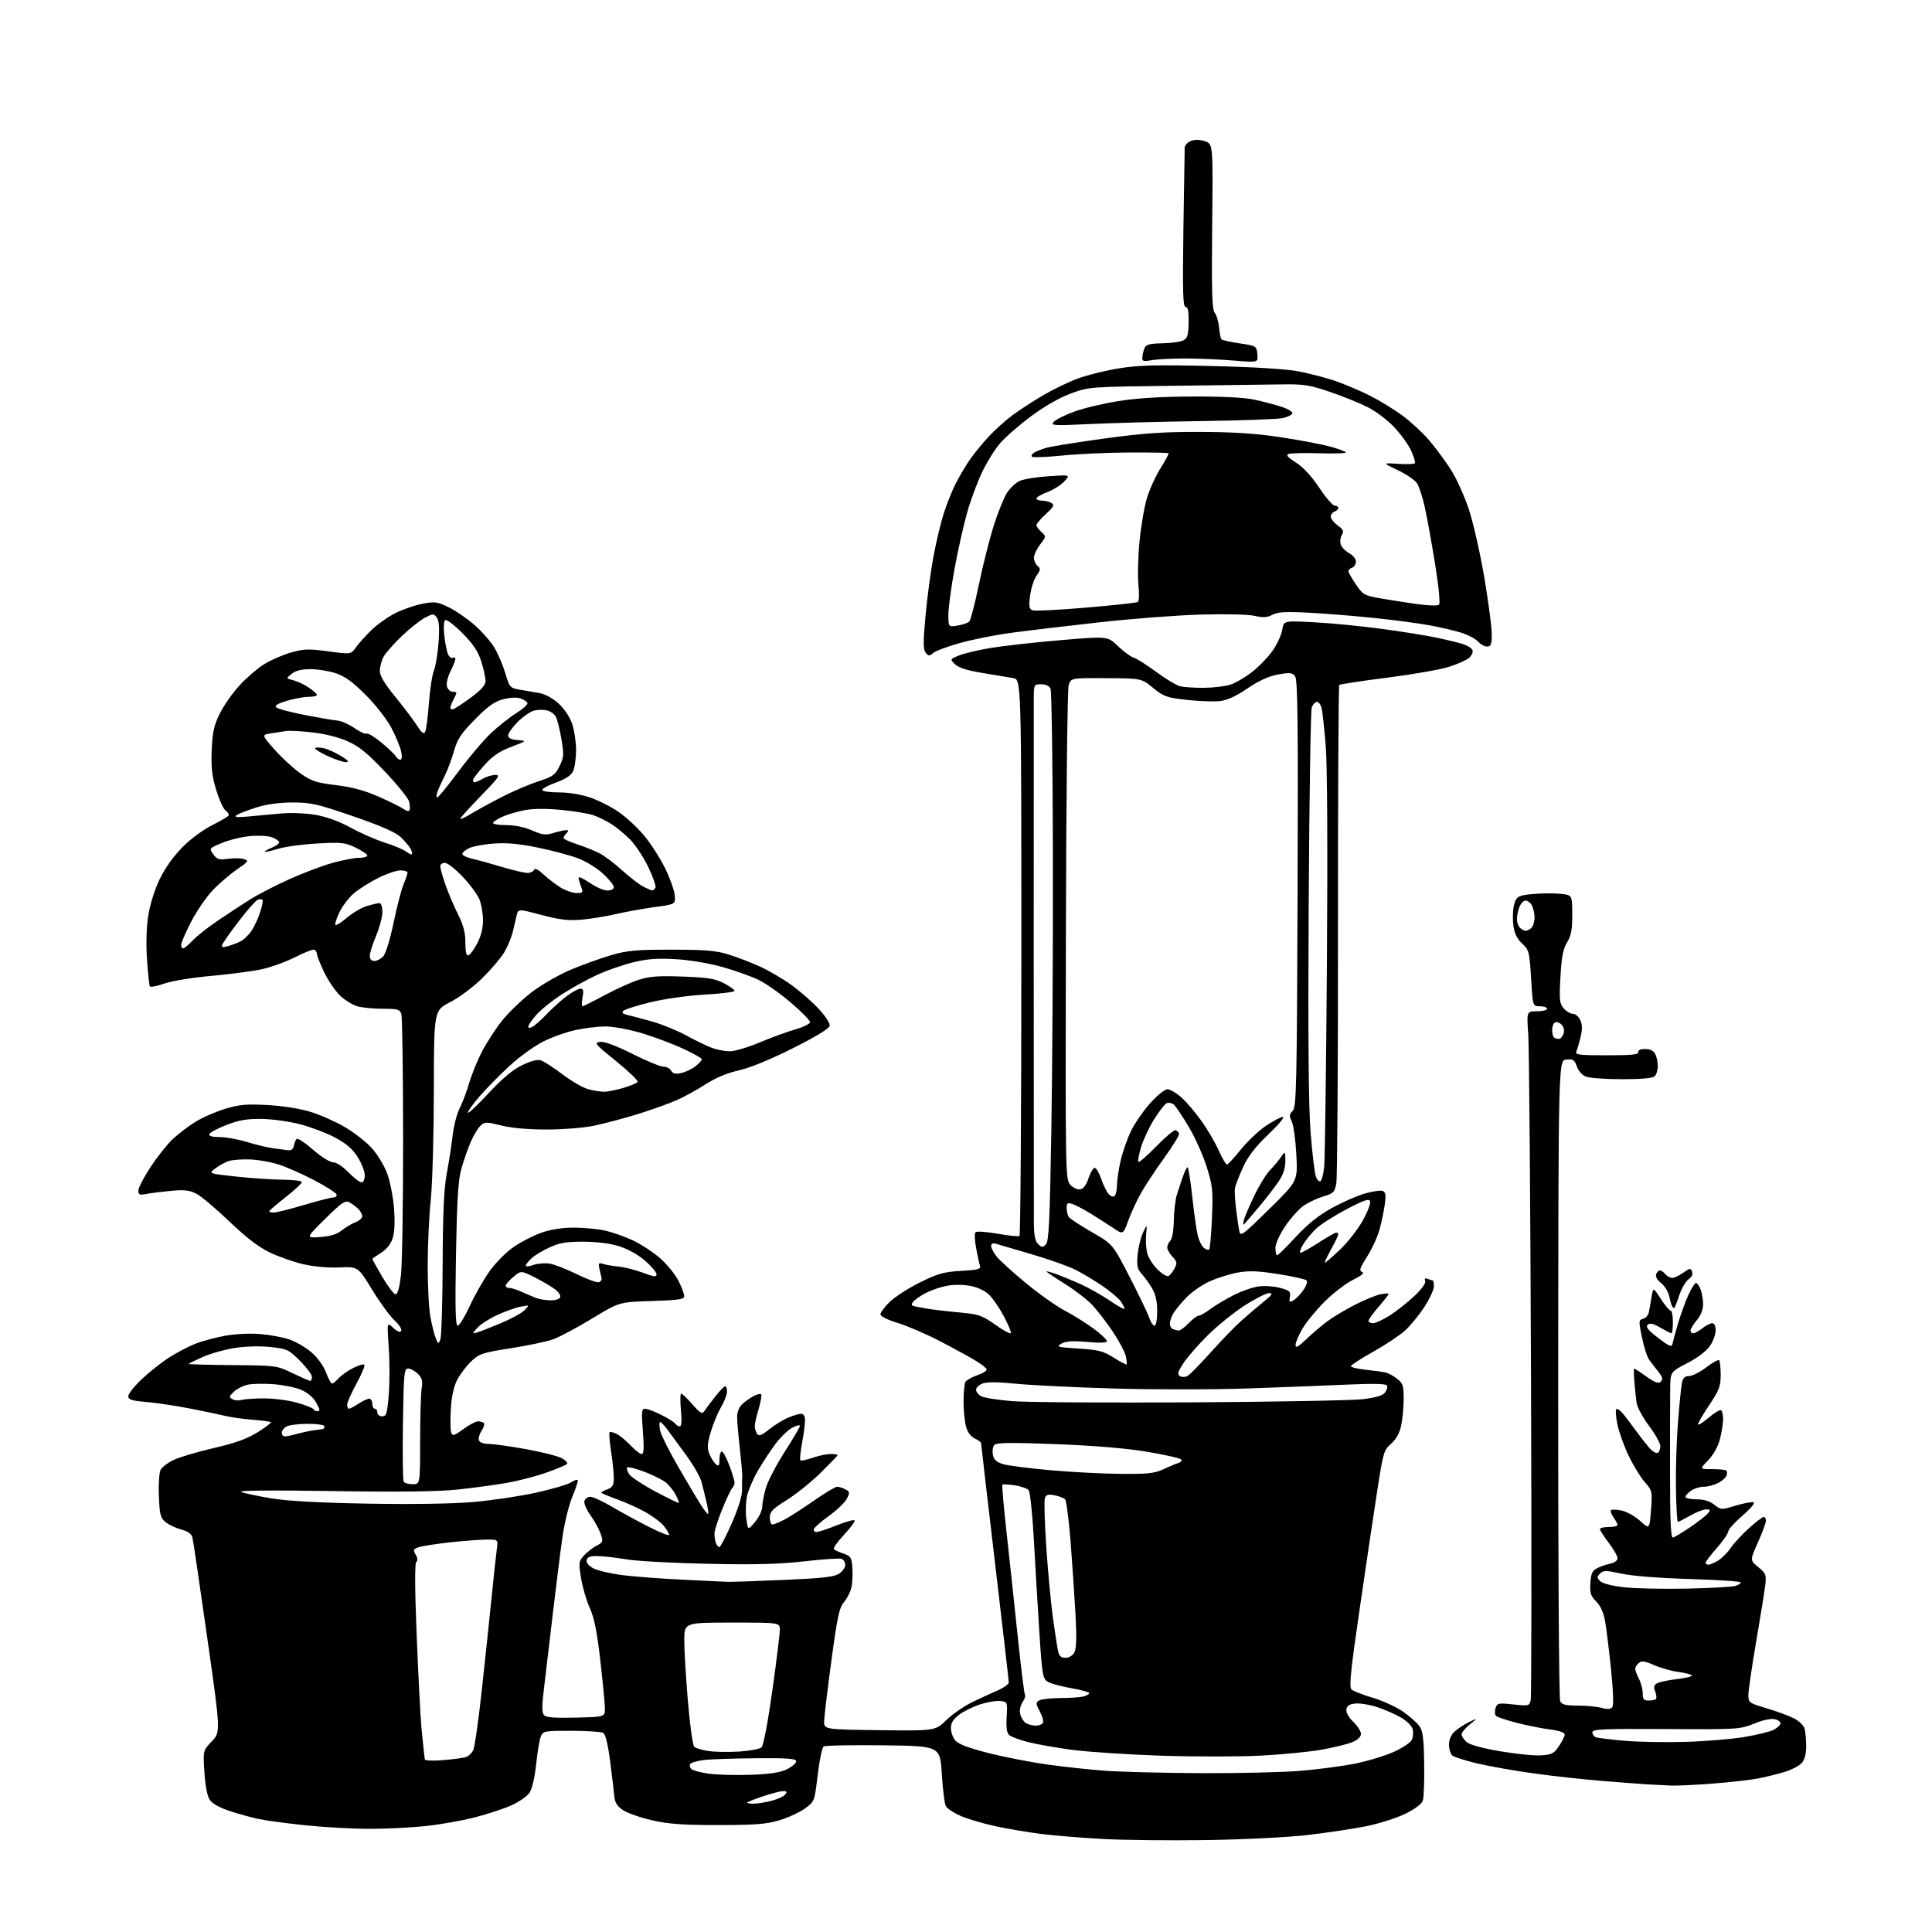 <?xml version="1.0" encoding="UTF-8" standalone="no"?>
<svg 
  version="1.1" 
  xmlns="http://www.w3.org/2000/svg" 
  xmlns:xlink="http://www.w3.org/1999/xlink" 
  xmlns:svg="http://www.w3.org/2000/svg"
  xmlns:rdf="http://www.w3.org/1999/02/22-rdf-syntax-ns#"
  xmlns:cc="http://creativecommons.org/ns#"
  xmlns:dc="http://purl.org/dc/elements/1.1/"
  viewBox="0 0 768 768"
  width="768"
  height="768"
>
<style>svg {background-color: white; }</style>"
<path stroke="none" fill="black" fill-rule="evenodd" d="M479.50,731.46C465.20,731.67 446.69,731.48 438.37,731.02C430.04,730.57 419.02,729.67 413.87,729.02C408.71,728.37 400.60,727.00 395.83,725.98C391.06,724.96 384.85,723.13 382.04,721.92C379.22,720.71 376.50,718.93 375.98,717.97C375.47,717.01 374.75,711.24 374.38,705.15C373.70,694.07 373.70,694.07 351.10,693.79C338.67,693.63 328.00,693.84 327.40,694.25C326.79,694.67 325.73,699.76 325.04,705.57C323.79,716.14 323.79,716.14 319.94,718.93C317.83,720.46 313.27,722.56 309.80,723.59C304.64,725.14 300.23,725.48 285.50,725.49C271.34,725.49 265.72,725.09 259.15,723.58C254.56,722.53 249.39,720.72 247.65,719.55C245.30,717.97 244.42,716.56 244.19,713.97C244.02,712.06 243.28,705.83 242.54,700.12C241.72,693.74 240.69,689.42 239.86,688.89C239.11,688.42 233.43,688.02 227.23,688.02C216.48,688.00 215.91,688.10 215.00,690.25C214.47,691.49 213.64,696.44 213.14,701.25C212.60,706.42 211.54,711.06 210.53,712.59C209.60,714.02 206.28,716.32 203.17,717.70C200.05,719.09 193.45,721.25 188.50,722.50C183.55,723.76 174.87,725.28 169.21,725.89C163.55,726.50 153.43,727.00 146.71,726.99C139.99,726.98 128.41,726.33 120.97,725.54C113.52,724.75 105.20,723.62 102.47,723.02C99.74,722.42 94.67,721.01 91.21,719.87C87.19,718.55 84.36,716.95 83.35,715.41C82.38,713.93 81.58,709.74 81.25,704.45C80.71,695.88 80.71,695.88 84.21,692.19C87.72,688.50 87.72,688.50 82.38,651.00C79.45,630.38 76.81,612.50 76.52,611.29C76.14,609.74 74.80,608.75 72.08,608.02C69.94,607.45 67.13,606.12 65.84,605.08C63.78,603.41 63.46,602.16 63.15,594.71C62.96,589.90 63.27,585.37 63.87,584.24C64.46,583.15 66.86,581.35 69.22,580.26C71.57,579.17 78.72,577.07 85.10,575.59C93.59,573.63 98.22,571.96 102.40,569.35C105.54,567.38 107.91,565.58 107.68,565.34C107.44,565.10 104.15,564.66 100.37,564.36C96.59,564.06 91.92,563.42 90.00,562.94C88.08,562.46 81.78,561.13 76.01,560.00C70.24,558.86 62.25,557.66 58.26,557.32C52.32,556.82 51.00,556.40 51.00,555.00C51.00,554.06 53.41,551.01 56.36,548.23C59.30,545.44 64.22,541.55 67.29,539.59C70.36,537.63 75.04,535.18 77.68,534.15C80.33,533.12 85.59,531.70 89.37,531.00C93.36,530.26 99.23,529.97 103.37,530.30C107.29,530.62 112.59,531.60 115.13,532.49C117.68,533.38 121.58,535.66 123.80,537.56C126.17,539.59 128.55,542.88 129.56,545.51C130.50,547.98 131.59,550.00 131.98,550.00C132.37,550.00 133.55,549.05 134.60,547.89C135.64,546.74 138.23,544.90 140.35,543.82C142.46,542.74 144.48,542.15 144.83,542.50C145.18,542.85 143.79,546.20 141.73,549.96C139.68,553.71 138.00,557.51 138.00,558.39C138.00,559.28 138.34,560.00 138.75,559.99C139.16,559.99 140.85,559.09 142.50,558.00C144.15,556.91 146.06,556.01 146.75,556.01C147.44,556.00 148.00,556.90 148.00,558.00C148.00,559.10 148.45,560.00 149.00,560.00C149.55,560.00 150.00,560.67 150.00,561.50C150.00,562.33 150.86,563.00 151.91,563.00C153.59,563.00 153.91,561.95 154.53,554.43C154.93,549.72 154.93,541.28 154.53,535.68C153.82,525.50 153.82,525.50 156.30,527.83C157.94,529.35 159.02,529.77 159.47,529.05C159.85,528.44 158.66,526.56 156.83,524.87C155.00,523.18 150.98,517.68 147.91,512.65C142.32,503.50 142.32,503.50 134.89,503.83C130.46,504.02 124.68,503.51 120.58,502.55C116.80,501.68 110.82,499.58 107.30,497.90C102.83,495.77 97.96,492.04 91.19,485.56C85.86,480.46 79.95,475.49 78.07,474.52C75.35,473.13 73.25,472.89 68.07,473.37C64.45,473.71 60.04,474.26 58.25,474.60C55.47,475.14 55.00,474.94 55.00,473.24C55.00,472.15 57.19,467.94 59.87,463.88C62.55,459.82 66.49,454.86 68.62,452.85C70.75,450.84 74.75,447.78 77.50,446.06C80.25,444.33 85.60,441.97 89.38,440.82C95.15,439.06 97.89,438.82 106.38,439.28C112.45,439.61 119.30,440.70 123.50,442.00C127.35,443.19 133.45,445.89 137.06,448.01C140.67,450.13 145.44,453.84 147.67,456.26C149.90,458.68 152.69,463.23 153.86,466.36C155.03,469.49 156.28,475.79 156.63,480.36C157.05,485.78 156.85,489.91 156.07,492.29C155.31,494.59 153.62,496.69 151.44,498.04C149.55,499.21 148.00,500.30 148.00,500.47C148.00,500.64 149.80,503.87 152.01,507.64C154.21,511.41 156.58,514.50 157.26,514.50C158.06,514.50 158.81,511.83 159.38,507.00C159.87,502.88 160.26,478.30 160.24,452.39C160.23,426.47 159.92,404.31 159.54,403.14C158.94,401.23 158.13,401.00 152.18,401.00C148.50,401.00 143.94,400.56 142.06,400.02C140.17,399.48 137.08,397.56 135.19,395.77C133.30,393.97 130.46,389.80 128.88,386.50C127.30,383.20 126.00,379.96 126.00,379.31C126.00,378.65 125.58,377.86 125.07,377.55C124.56,377.23 121.08,378.56 117.32,380.49C113.57,382.42 107.35,384.64 103.50,385.41C99.65,386.19 90.67,387.34 83.54,387.98C76.42,388.61 68.21,389.96 65.30,390.99C62.40,392.01 59.82,392.51 59.57,392.11C59.32,391.71 58.81,386.91 58.44,381.44C58.02,375.30 58.20,368.64 58.93,364.01C59.62,359.58 61.47,353.65 63.47,349.51C65.58,345.11 68.97,340.35 72.55,336.75C75.90,333.37 80.90,329.70 84.63,327.86C88.13,326.14 91.00,324.39 91.00,323.99C91.00,323.58 90.32,322.68 89.49,321.99C88.66,321.30 87.04,317.64 85.89,313.86C84.28,308.55 83.88,305.00 84.15,298.24C84.44,291.13 85.03,288.43 87.32,283.75C88.88,280.59 92.37,275.57 95.09,272.60C97.80,269.62 102.16,265.84 104.76,264.18C107.37,262.52 112.20,260.39 115.50,259.44C120.78,257.92 122.58,257.86 130.50,258.92C139.50,260.13 139.50,260.13 141.50,257.32C142.60,255.77 145.38,252.68 147.67,250.45C149.96,248.23 154.24,245.20 157.17,243.72C160.10,242.24 164.96,240.57 167.96,240.00C172.92,239.07 173.89,239.20 178.46,241.45C181.23,242.81 185.87,246.01 188.76,248.55C191.65,251.09 195.19,255.17 196.62,257.61C198.05,260.05 199.98,264.62 200.91,267.76C202.53,273.21 202.78,273.49 206.55,274.15C208.72,274.54 212.21,275.13 214.31,275.48C216.63,275.87 219.63,277.48 221.98,279.60C224.31,281.71 226.47,284.93 227.42,287.72C228.29,290.27 229.00,294.95 229.00,298.13C229.00,301.31 228.48,305.05 227.84,306.46C227.02,308.26 224.96,309.64 220.86,311.13C217.66,312.30 215.28,313.65 215.58,314.13C215.88,314.61 218.95,315.00 222.40,315.00C226.09,315.00 231.12,315.83 234.59,317.02C237.84,318.13 242.93,320.71 245.90,322.75C248.87,324.79 253.45,329.04 256.08,332.19C258.71,335.35 262.46,341.21 264.42,345.22C266.38,349.22 268.10,354.07 268.24,355.98C268.50,359.46 268.50,359.46 260.00,360.62C255.32,361.26 248.44,362.51 244.70,363.39C240.95,364.27 234.88,365.26 231.20,365.58C225.92,366.04 222.53,365.64 215.24,363.71C205.97,361.26 205.97,361.26 205.39,363.88C205.06,365.32 204.36,368.30 203.82,370.50C203.28,372.70 201.78,376.30 200.49,378.50C199.20,380.70 195.26,385.34 191.74,388.81C188.12,392.37 182.54,396.54 178.91,398.39C172.50,401.67 172.50,401.67 172.46,433.59C172.44,451.14 171.89,470.68 171.23,477.00C170.57,483.32 170.03,495.05 170.02,503.07C170.01,511.08 170.48,520.25 171.08,523.45C171.67,526.65 172.62,530.44 173.19,531.88C174.16,534.35 174.27,534.38 175.04,532.50C175.49,531.40 175.91,517.90 175.96,502.50C176.04,481.95 176.48,472.37 177.59,466.50C178.43,462.10 179.47,455.35 179.91,451.50C180.34,447.65 181.62,442.69 182.76,440.47C183.89,438.25 185.58,433.75 186.52,430.47C187.46,427.19 189.77,421.52 191.67,417.88C193.56,414.25 197.22,408.65 199.80,405.45C202.39,402.26 207.65,397.25 211.49,394.32C215.34,391.39 222.31,387.39 226.99,385.43C231.67,383.47 238.88,380.88 243.00,379.68C249.38,377.83 252.97,377.50 267.00,377.51C280.26,377.52 284.68,377.89 289.50,379.39C292.80,380.41 298.36,382.53 301.85,384.11C305.34,385.68 310.96,388.94 314.35,391.36C317.73,393.77 322.67,398.07 325.32,400.90C328.06,403.84 330.00,406.80 329.82,407.78C329.62,408.87 324.22,412.15 315.20,416.68C306.30,421.15 298.18,424.48 293.70,425.49C289.02,426.55 284.40,428.48 280.50,431.01C277.20,433.15 271.97,436.02 268.88,437.38C265.78,438.75 258.81,441.24 253.38,442.91C247.94,444.59 240.21,446.64 236.18,447.48C232.08,448.33 223.77,449.00 217.25,449.00C209.92,449.00 203.27,448.41 199.25,447.40C193.34,445.92 192.74,445.92 191.03,447.47C190.02,448.39 188.25,451.32 187.10,453.98C185.96,456.64 184.29,461.45 183.39,464.66C182.13,469.17 181.65,476.92 181.26,498.75C180.88,520.15 181.05,527.00 181.94,527.00C182.60,527.00 184.73,523.51 186.69,519.25C188.64,514.99 192.18,508.76 194.55,505.42C196.94,502.05 201.23,497.71 204.18,495.68C207.11,493.67 212.08,491.11 215.23,490.01C218.85,488.74 223.51,488.00 227.93,488.00C231.76,488.00 237.29,488.50 240.20,489.11C243.12,489.71 248.26,491.51 251.64,493.10C255.02,494.70 259.97,497.97 262.65,500.38C265.33,502.79 268.53,506.77 269.76,509.24C270.99,511.70 272.00,514.40 272.00,515.24C272.00,516.50 269.81,516.83 259.10,517.17C246.20,517.57 246.20,517.57 235.35,524.15C229.38,527.77 222.47,531.46 220.00,532.36C217.53,533.26 209.92,534.87 203.10,535.94C191.66,537.74 190.44,538.15 187.27,541.20C185.37,543.01 182.89,546.30 181.75,548.50C180.37,551.15 179.51,555.09 179.21,560.20C178.96,564.44 179.03,568.64 179.38,569.54C179.91,570.94 180.60,570.73 184.20,568.09C186.51,566.39 189.13,565.00 190.03,565.00C190.93,565.00 191.97,565.30 192.34,565.67C192.71,566.04 192.30,567.43 191.43,568.75C190.56,570.08 190.09,571.80 190.39,572.58C190.71,573.42 192.32,574.00 194.29,574.00C196.14,574.00 202.73,574.91 208.94,576.03C215.15,577.15 221.58,578.76 223.23,579.62C224.88,580.47 225.84,581.53 225.36,581.98C224.89,582.42 221.27,583.94 217.31,585.35C213.36,586.76 206.38,588.58 201.81,589.41C197.24,590.23 188.32,591.44 182.00,592.11C173.95,592.95 158.96,593.14 132.00,592.72C107.20,592.34 94.35,592.47 95.89,593.09C97.21,593.61 102.61,594.75 107.89,595.63C114.35,596.69 126.93,597.38 146.27,597.72C164.11,598.03 180.06,597.78 188.27,597.07C195.54,596.43 206.68,594.77 213.00,593.37C219.32,591.98 225.55,590.16 226.84,589.34C228.12,588.51 229.39,588.05 229.65,588.31C229.90,588.57 228.97,591.52 227.56,594.86C226.14,598.24 224.36,605.50 223.55,611.22C222.75,616.87 220.93,631.40 219.51,643.50C218.09,655.60 216.52,668.86 216.03,672.97C215.41,678.13 215.46,680.85 216.21,681.75C217.02,682.72 220.29,682.99 228.90,682.78C240.50,682.50 240.50,682.50 240.46,679.00C240.43,677.08 239.61,668.52 238.63,660.00C237.32,648.58 236.21,643.08 234.42,639.13C233.09,636.17 231.53,630.82 230.96,627.24C229.98,621.08 230.05,620.58 232.21,618.26C233.47,616.91 235.71,615.18 237.20,614.41C239.71,613.10 239.82,612.77 238.79,609.75C238.18,607.96 236.35,604.61 234.71,602.31C233.01,599.90 232.00,597.45 232.34,596.56C232.67,595.70 233.75,595.00 234.73,595.00C235.72,595.00 239.67,596.84 243.52,599.10C247.36,601.35 253.99,604.96 258.25,607.11C262.51,609.26 266.00,610.63 266.00,610.15C266.00,609.66 265.09,608.11 263.97,606.69C262.86,605.28 259.60,602.79 256.72,601.17C253.85,599.55 248.69,597.21 245.25,595.98C241.81,594.74 239.00,593.56 239.00,593.34C239.00,593.13 240.13,592.52 241.50,592.00C243.52,591.23 244.00,590.37 244.00,587.47C244.00,585.50 243.51,580.72 242.91,576.86C242.31,573.00 242.05,569.62 242.33,569.34C242.60,569.06 243.88,569.37 245.16,570.03C246.45,570.68 248.94,572.74 250.70,574.61C252.46,576.47 254.43,578.00 255.08,578.00C255.95,578.00 256.07,575.65 255.55,569.00C254.94,561.11 255.05,560.00 256.46,560.00C257.34,560.00 260.27,561.12 262.96,562.48C265.66,563.85 268.14,565.42 268.49,565.98C268.83,566.54 269.61,567.00 270.20,567.00C270.94,567.00 271.09,564.88 270.68,560.50C270.35,556.92 270.40,553.99 270.79,553.98C271.18,553.98 273.18,555.89 275.23,558.23C278.31,561.74 279.14,562.23 279.94,561.00C280.48,560.17 282.40,557.60 284.21,555.29C286.02,552.97 287.84,551.06 288.25,551.04C288.66,551.02 289.00,551.97 289.00,553.16C289.00,554.35 287.92,557.17 286.60,559.42C285.28,561.68 283.43,566.14 282.51,569.33C281.13,574.08 281.04,575.67 282.02,578.04C282.68,579.63 283.84,581.45 284.61,582.09C285.75,583.03 286.00,582.68 286.00,580.12C286.00,578.41 286.42,577.00 286.93,577.00C287.44,577.00 288.79,579.49 289.93,582.54C291.07,585.58 292.00,588.64 292.00,589.34C292.00,590.03 291.58,591.03 291.06,591.55C290.54,592.07 288.74,595.88 287.06,600.00C285.38,604.12 284.01,608.48 284.00,609.67C284.00,610.86 284.27,612.55 284.61,613.42C284.94,614.29 285.55,615.00 285.96,615.00C286.38,615.00 288.59,610.74 290.88,605.53C293.50,599.58 295.03,594.66 294.98,592.28C294.95,590.20 294.98,587.83 295.05,587.00C295.12,586.17 294.70,581.23 294.11,576.00C293.52,570.77 293.03,565.06 293.02,563.29C293.01,561.34 293.79,559.34 295.02,558.20C296.13,557.17 298.15,555.72 299.52,554.99C300.88,554.26 302.25,553.92 302.57,554.23C302.88,554.55 302.43,557.18 301.57,560.08C300.71,562.99 300.01,566.07 300.02,566.93C300.02,567.79 300.43,569.13 300.92,569.91C301.64,571.05 302.58,570.71 305.82,568.14C308.02,566.40 311.42,564.30 313.38,563.49C315.34,562.67 317.63,562.00 318.47,562.00C319.46,562.00 320.00,562.93 320.00,564.63C320.00,566.08 319.47,570.13 318.83,573.63C318.18,577.13 317.89,580.22 318.17,580.51C318.46,580.79 320.61,580.34 322.97,579.51C325.32,578.68 328.54,578.00 330.13,578.00C331.71,578.00 333.00,578.18 333.00,578.39C333.00,578.61 329.96,581.77 326.25,585.43C322.54,589.08 316.47,593.96 312.76,596.28C307.10,599.82 306.02,600.94 306.01,603.25C306.00,604.76 306.47,606.00 307.04,606.00C307.61,606.00 309.75,605.14 311.79,604.08C313.83,603.03 319.09,599.65 323.47,596.58C327.86,593.51 332.05,591.00 332.79,591.00C333.53,591.00 335.00,591.47 336.07,592.04C337.83,592.98 337.88,593.33 336.61,595.79C335.84,597.28 332.70,600.30 329.64,602.50C326.57,604.70 323.84,607.06 323.56,607.75C323.29,608.44 323.72,609.00 324.52,609.00C325.32,609.00 328.93,607.82 332.53,606.38C336.14,604.93 339.36,604.03 339.69,604.36C340.03,604.70 338.16,607.26 335.55,610.05C332.94,612.84 331.10,615.44 331.47,615.82C331.84,616.19 333.57,616.99 335.32,617.58C338.16,618.55 338.53,619.13 338.82,623.06C338.99,625.48 338.86,628.91 338.53,630.70C338.19,632.48 336.88,635.19 335.60,636.72C333.60,639.11 332.89,642.37 330.51,660.00C328.99,671.27 327.69,682.08 327.62,684.00C327.50,687.50 327.50,687.50 349.64,687.77C371.78,688.04 371.78,688.04 376.18,683.77C378.60,681.42 383.19,678.23 386.37,676.68C389.55,675.13 394.14,673.01 396.58,671.97C399.01,670.92 401.00,669.49 401.00,668.78C401.00,668.07 398.53,646.56 395.50,620.99C392.48,595.42 390.01,574.15 390.00,573.73C390.00,573.30 388.88,572.45 387.50,571.82C385.92,571.10 384.64,569.37 384.01,567.09C383.46,565.12 383.02,560.58 383.02,557.00C383.03,553.42 383.38,549.95 383.81,549.27C384.24,548.59 386.30,547.45 388.37,546.73C390.45,546.01 392.18,544.99 392.22,544.47C392.25,543.94 390.08,542.21 387.39,540.62C384.70,539.02 378.23,535.51 373.00,532.81C367.77,530.12 360.46,526.99 356.75,525.86C352.75,524.64 350.00,523.25 350.00,522.45C350.00,521.71 351.67,519.47 353.71,517.49C355.75,515.51 361.15,512.04 365.72,509.78C372.81,506.26 375.17,505.60 382.03,505.20C388.85,504.81 389.98,504.50 389.54,503.12C389.26,502.23 388.57,499.05 388.01,496.06C387.44,493.07 387.34,490.26 387.78,489.82C388.21,489.39 392.16,489.65 396.54,490.42C400.92,491.18 404.84,491.60 405.25,491.34C405.66,491.09 406.00,441.20 406.00,380.49C406.00,270.09 406.00,270.09 402.75,269.55C400.96,269.26 395.47,268.34 390.54,267.52C384.41,266.50 380.96,265.40 379.60,264.04C377.62,262.06 377.62,262.06 381.13,260.59C383.06,259.78 388.66,258.44 393.57,257.61C398.48,256.78 411.01,255.37 421.40,254.49C440.31,252.88 440.31,252.88 444.40,256.83C446.66,259.01 449.48,261.08 450.67,261.43C451.86,261.79 455.88,264.33 459.59,267.07C463.30,269.80 467.50,272.36 468.92,272.75C470.34,273.14 474.65,273.44 478.50,273.42C482.35,273.39 487.19,272.80 489.26,272.10C491.33,271.41 495.24,269.09 497.94,266.95C500.65,264.81 504.27,261.01 506.00,258.50C507.72,256.00 509.40,252.32 509.72,250.33C510.31,246.71 510.31,246.71 522.40,247.36C529.06,247.71 541.02,248.88 549.00,249.95C556.98,251.01 566.88,252.60 571.00,253.47C575.12,254.33 579.92,255.51 581.66,256.07C583.40,256.64 585.06,257.71 585.34,258.45C585.63,259.20 585.03,260.56 584.02,261.48C583.00,262.40 579.32,264.04 575.83,265.13C572.35,266.21 561.27,268.14 551.22,269.42C541.16,270.69 532.68,271.98 532.38,272.29C532.07,272.60 531.84,316.42 531.87,369.67C531.90,422.93 531.60,468.25 531.21,470.39C530.57,473.91 530.09,474.40 526.19,475.55C523.82,476.25 520.31,477.88 518.39,479.16C516.47,480.45 513.12,484.14 510.95,487.36C508.62,490.83 507.00,494.41 507.00,496.11C507.00,497.70 507.30,499.00 507.67,499.00C508.04,499.00 511.36,495.74 515.04,491.75C519.65,486.76 524.08,483.19 529.26,480.31C533.41,478.00 539.34,475.38 542.45,474.47C545.56,473.57 548.79,473.09 549.62,473.41C550.80,473.86 550.99,475.01 550.48,478.74C550.13,481.36 549.18,485.88 548.38,488.79C547.58,491.71 545.34,496.55 543.42,499.56C540.55,504.05 540.19,505.14 541.45,505.62C542.49,506.02 541.33,507.03 537.77,508.80C534.91,510.23 529.85,514.12 526.52,517.45C523.20,520.78 519.24,525.61 517.74,528.18C516.23,530.75 515.00,533.66 515.00,534.64C515.00,535.99 516.02,535.45 519.25,532.38C521.59,530.16 525.30,526.98 527.50,525.33C529.70,523.67 534.65,520.70 538.50,518.73C542.35,516.76 546.96,514.86 548.75,514.50C550.54,514.14 552.00,514.07 552.00,514.36C552.00,514.64 550.20,516.96 548.00,519.50C545.80,522.04 544.00,524.54 544.00,525.06C544.00,525.58 544.81,526.00 545.80,526.00C546.80,526.00 549.75,524.64 552.36,522.98C554.98,521.33 559.36,517.87 562.10,515.31C565.15,512.46 566.87,510.09 566.53,509.21C566.15,508.21 566.46,507.96 567.57,508.39C568.45,508.72 569.35,509.00 569.58,509.00C569.81,509.00 570.00,510.06 570.00,511.34C570.00,512.63 568.28,516.35 566.17,519.59C564.06,522.84 560.58,527.08 558.42,529.00C556.26,530.93 550.56,534.71 545.75,537.40C540.94,540.10 537.00,542.65 537.00,543.08C537.00,543.51 539.59,544.14 542.75,544.48C545.91,544.82 549.44,545.30 550.59,545.53C551.74,545.76 553.87,546.90 555.34,548.05C557.71,549.92 558.00,550.81 557.98,556.32C557.96,559.72 557.49,564.51 556.92,566.97C556.26,569.86 554.84,572.34 552.93,573.97C550.13,576.36 549.83,577.38 547.49,592.50C546.13,601.30 542.98,622.43 540.50,639.45C536.88,664.25 536.23,670.64 537.24,671.58C537.93,672.22 541.71,673.70 545.63,674.87C549.55,676.03 554.92,678.47 557.56,680.29C560.20,682.11 563.16,684.70 564.15,686.05C565.61,688.05 565.97,690.78 566.13,701.00C566.24,707.88 566.00,714.50 565.61,715.72C565.15,717.11 562.58,719.07 558.64,721.00C555.21,722.69 548.15,724.93 542.95,725.98C537.75,727.02 527.20,728.60 519.50,729.48C511.67,730.37 494.03,731.25 479.50,731.46zM299.56,717.00C300.96,717.00 304.10,716.50 306.53,715.89C308.95,715.28 311.46,714.15 312.09,713.39C313.01,712.29 312.85,712.00 311.32,712.00C310.26,712.00 306.60,712.94 303.19,714.09C299.79,715.24 297.00,716.37 297.00,716.59C297.00,716.82 298.15,717.00 299.56,717.00zM664.50,709.80C662.30,709.71 658.25,709.51 655.50,709.35C652.75,709.19 644.42,708.57 637.00,707.96C629.58,707.36 617.28,706.01 609.69,704.96C602.09,703.91 592.00,702.12 587.26,701.00C582.53,699.87 578.05,698.46 577.32,697.85C576.60,697.25 576.00,695.31 576.00,693.55C576.00,691.51 576.81,689.61 578.25,688.29C579.49,687.16 582.08,685.47 584.00,684.54C587.50,682.85 587.50,682.85 584.25,685.50C582.46,686.95 581.00,688.72 581.00,689.42C581.00,690.12 581.87,691.48 582.93,692.44C584.15,693.54 589.06,694.91 596.18,696.13C602.41,697.19 609.73,697.94 612.47,697.78C616.86,697.53 617.70,697.11 619.72,694.10C620.97,692.23 622.00,690.15 622.00,689.47C622.00,688.71 619.77,687.95 616.26,687.51C613.11,687.12 607.16,685.94 603.05,684.88C598.94,683.83 595.17,682.57 594.69,682.09C594.20,681.60 594.11,680.22 594.49,679.03C595.13,677.00 595.60,676.90 601.54,677.54C607.66,678.20 607.93,678.13 608.48,675.86C608.79,674.56 608.85,616.58 608.60,547.00C608.35,477.42 607.86,416.34 607.51,411.25C606.86,402.00 606.86,402.00 610.93,402.00C613.17,402.00 615.00,401.55 615.00,401.00C615.00,400.45 613.72,400.00 612.15,400.00C609.30,400.00 609.30,400.00 608.63,388.88C607.98,378.30 607.81,377.62 605.06,375.06C603.04,373.17 602.00,371.04 601.59,367.93C601.26,365.49 601.35,361.93 601.79,360.00C602.42,357.21 603.17,356.38 605.54,355.87C607.17,355.52 611.20,355.19 614.50,355.13C617.80,355.07 621.51,355.30 622.75,355.63C624.83,356.19 625.00,356.80 625.00,363.75C625.00,369.58 624.54,372.01 622.95,374.59C621.36,377.15 620.76,380.29 620.31,388.28C619.79,397.47 619.93,398.90 621.58,400.82C622.61,402.02 624.25,403.00 625.24,403.00C626.23,403.00 627.56,404.13 628.19,405.51C629.01,407.32 629.04,409.21 628.30,412.26C627.73,414.59 626.98,417.18 626.62,418.00C626.07,419.29 627.78,419.50 638.74,419.50C648.41,419.50 651.44,419.20 651.25,418.25C651.09,417.47 652.13,417.00 653.96,417.00C655.87,417.00 657.30,417.69 657.96,418.93C658.53,420.00 659.00,422.16 659.00,423.73C659.00,425.31 658.46,427.14 657.80,427.80C657.00,428.60 652.66,429.00 644.87,429.00C638.41,429.00 631.95,428.55 630.52,428.01C628.97,427.42 627.46,425.76 626.83,423.95C625.91,421.30 625.35,420.93 622.63,421.20C619.50,421.50 619.50,421.50 619.41,548.00C619.35,618.90 619.70,675.27 620.19,676.25C620.89,677.63 622.37,678.00 627.29,678.00C630.71,678.00 634.95,678.41 636.70,678.92C638.93,679.55 640.19,679.48 640.87,678.66C641.50,677.90 641.33,672.60 640.40,663.50C639.61,655.80 638.54,647.18 638.03,644.35C637.43,641.00 636.19,638.28 634.50,636.59C632.30,634.39 631.94,633.24 632.20,629.27C632.45,625.41 632.95,624.34 635.00,623.33C636.38,622.64 638.74,621.83 640.25,621.52C641.82,621.20 643.00,620.30 643.00,619.42C643.00,618.57 641.42,615.82 639.50,613.30C637.58,610.78 636.00,608.33 636.00,607.86C636.00,607.39 637.58,607.00 639.50,607.00C641.42,607.00 643.00,606.65 643.00,606.22C643.00,605.79 642.28,604.42 641.40,603.16C640.52,601.90 640.05,600.62 640.35,600.32C640.66,600.01 642.53,600.06 644.51,600.44C646.50,600.81 649.83,602.65 651.92,604.54C655.71,607.97 655.71,607.97 656.29,600.30C656.86,592.80 656.80,592.54 653.81,589.14C652.13,587.22 649.25,582.52 647.42,578.70C645.59,574.87 643.58,569.29 642.96,566.29C642.33,563.29 642.13,560.54 642.50,560.17C642.87,559.80 644.14,560.70 645.34,562.18C646.53,563.65 649.08,567.01 651.00,569.65C652.92,572.28 655.30,575.25 656.29,576.25C657.27,577.25 658.51,577.80 659.04,577.48C659.57,577.15 660.00,575.96 660.00,574.83C660.00,573.70 657.99,570.10 655.54,566.84C653.08,563.57 650.85,559.46 650.58,557.70C650.31,555.94 649.91,552.14 649.69,549.25C649.47,546.36 649.44,544.00 649.62,544.00C649.80,544.00 651.98,545.44 654.48,547.20C657.99,549.67 659.28,550.12 660.20,549.20C661.13,548.27 660.90,547.38 659.19,545.25C657.98,543.74 656.34,541.60 655.55,540.50C654.76,539.40 653.47,535.40 652.70,531.62C651.36,525.10 651.38,524.71 653.15,524.25C654.18,523.98 655.22,522.80 655.45,521.63C655.69,520.46 656.17,517.73 656.52,515.58C657.16,511.65 657.16,511.65 660.20,516.33C661.87,518.90 663.63,521.00 664.12,521.00C664.60,521.00 665.00,523.02 665.00,525.50C665.00,527.98 664.75,530.00 664.45,530.00C664.14,530.00 662.14,528.99 659.99,527.75C657.09,526.08 655.80,525.80 654.96,526.64C654.11,527.49 655.18,528.82 659.16,531.86C663.56,535.22 664.56,535.64 664.83,534.22C665.01,533.27 666.02,529.58 667.08,526.00C668.13,522.42 669.97,517.36 671.17,514.75C672.36,512.14 673.73,510.00 674.20,510.00C674.67,510.00 675.49,511.15 676.02,512.57C676.56,513.98 677.00,516.64 677.00,518.49C677.00,520.61 676.08,522.94 674.50,524.82C673.12,526.45 672.00,528.29 672.00,528.89C672.00,529.50 672.49,530.00 673.09,530.00C673.69,530.00 675.33,529.10 676.73,528.00C678.13,526.90 679.88,526.00 680.63,526.00C681.47,526.00 682.00,527.11 682.00,528.85C682.00,530.42 680.99,533.20 679.75,535.02C678.39,537.03 674.84,539.72 670.75,541.85C664.00,545.36 664.00,545.36 663.93,551.93C663.88,555.54 663.85,570.42 663.86,585.00C663.86,604.80 664.16,611.43 665.04,611.21C665.69,611.06 668.77,609.19 671.90,607.07C675.02,604.95 678.18,602.49 678.91,601.61C680.06,600.22 679.97,600.00 678.22,600.00C677.11,600.00 674.25,601.12 671.85,602.49C669.46,603.86 667.26,604.98 666.97,604.99C666.68,604.99 666.34,599.06 666.21,591.80C666.08,584.54 666.44,572.73 667.00,565.55C667.56,558.37 668.28,551.26 668.59,549.75C669.01,547.72 669.76,547.00 671.44,547.00C672.69,547.00 675.75,545.45 678.24,543.55C680.72,541.65 683.04,540.37 683.38,540.71C683.72,541.05 684.00,543.67 684.00,546.53C684.00,551.04 683.40,552.64 679.50,558.45C677.02,562.14 675.00,565.61 675.00,566.16C675.00,566.71 676.87,565.56 679.14,563.61C681.42,561.66 683.67,560.30 684.14,560.59C684.62,560.88 684.98,562.55 684.96,564.31C684.93,566.06 684.35,569.63 683.66,572.24C682.91,575.09 681.05,578.38 679.01,580.49C675.61,584.00 675.61,584.00 680.64,584.00C683.40,584.00 685.94,584.27 686.26,584.60C686.59,584.93 686.61,585.84 686.31,586.63C686.01,587.43 684.48,588.73 682.93,589.54C681.37,590.34 678.83,591.00 677.27,591.00C675.72,591.00 673.44,591.70 672.22,592.56C671.00,593.41 670.00,594.54 670.00,595.06C670.00,595.58 671.96,596.00 674.37,596.00C677.31,596.00 679.61,596.70 681.44,598.13C684.12,600.24 684.23,600.25 689.96,598.51C693.15,597.55 696.34,596.95 697.04,597.18C697.79,597.43 695.98,599.63 692.66,602.49C689.55,605.18 687.00,608.01 687.00,608.78C687.00,609.55 684.98,612.49 682.50,615.32C680.02,618.15 678.00,620.81 678.00,621.23C678.00,621.65 678.49,622.00 679.10,622.00C679.70,622.00 681.41,621.28 682.89,620.41C684.38,619.53 686.66,617.25 687.97,615.34C689.27,613.44 692.56,609.88 695.28,607.44C697.99,605.00 700.62,603.00 701.11,603.00C701.60,603.00 702.00,603.67 702.00,604.49C702.00,605.31 700.57,609.19 698.81,613.11C695.62,620.24 695.62,620.24 698.93,622.94C701.97,625.42 702.19,625.99 701.72,630.07C701.44,632.51 699.82,642.60 698.12,652.50C696.42,662.40 695.02,671.94 695.01,673.71C695.00,676.83 695.20,676.97 702.25,679.07C706.24,680.26 711.13,682.05 713.12,683.07C715.13,684.09 717.02,685.93 717.36,687.20C717.70,688.47 717.98,691.59 717.99,694.14C718.00,697.14 717.38,699.49 716.25,700.79C715.29,701.90 712.25,703.49 709.50,704.34C706.75,705.18 702.02,706.36 699.00,706.95C695.98,707.54 687.88,708.46 681.00,708.99C674.12,709.52 666.70,709.88 664.50,709.80zM298.28,705.51C306.07,705.24 310.09,704.63 312.78,703.32C314.83,702.32 316.50,700.89 316.50,700.15C316.50,699.07 313.31,698.83 300.50,698.93C291.70,698.99 282.35,699.32 279.73,699.65C277.10,699.99 274.69,700.69 274.36,701.22C274.04,701.74 274.24,702.64 274.81,703.21C275.38,703.78 278.47,704.61 281.67,705.06C284.88,705.51 292.35,705.71 298.28,705.51zM477.10,704.86C491.74,704.94 509.51,704.53 516.60,703.96C523.70,703.39 533.62,702.08 538.65,701.06C543.69,700.04 550.57,697.96 553.95,696.44C557.33,694.92 560.57,692.81 561.13,691.75C561.70,690.68 561.90,688.75 561.58,687.44C561.23,686.05 559.23,684.07 556.74,682.65C554.41,681.32 550.16,679.47 547.29,678.55C544.43,677.62 540.60,677.01 538.79,677.18C536.38,677.42 535.42,678.04 535.21,679.52C535.04,680.74 536.13,682.71 537.96,684.46C539.63,686.06 541.00,688.21 541.00,689.24C541.00,690.42 539.74,691.63 537.58,692.53C535.69,693.32 530.18,694.67 525.33,695.53C520.47,696.40 509.52,697.46 501.00,697.90C492.48,698.34 474.70,698.34 461.50,697.91C448.30,697.47 432.32,696.42 426.00,695.57C419.68,694.72 411.83,693.33 408.56,692.48C405.29,691.62 401.99,690.40 401.22,689.77C400.23,688.95 399.92,686.85 400.16,682.56C400.50,676.54 400.48,676.50 397.64,676.17C396.06,675.99 392.46,676.60 389.64,677.51C386.81,678.43 383.04,680.29 381.25,681.64C378.92,683.40 378.00,684.91 378.00,686.94C378.00,688.50 378.79,690.72 379.75,691.87C380.96,693.32 385.05,694.86 393.00,696.88C399.32,698.49 409.90,700.54 416.50,701.45C423.10,702.36 433.45,703.47 439.50,703.91C445.55,704.35 462.47,704.78 477.10,704.86zM176.35,699.67C180.40,699.33 184.46,698.76 185.38,698.41C186.30,698.05 187.52,696.89 188.09,695.83C188.66,694.76 190.22,683.90 191.54,671.69C192.87,659.49 194.64,642.75 195.47,634.50C196.30,626.25 197.21,617.81 197.50,615.75C198.02,612.00 198.02,612.00 193.55,612.00C191.09,612.00 184.45,612.50 178.79,613.12C173.13,613.73 167.48,614.63 166.23,615.10C164.25,615.85 164.12,616.22 165.21,617.96C166.02,619.26 166.11,620.29 165.47,620.93C164.83,621.57 164.89,631.87 165.66,650.71C166.31,666.54 167.14,682.65 167.50,686.50C167.87,690.35 168.30,694.62 168.46,696.00C168.61,697.38 168.80,698.90 168.87,699.40C168.94,699.90 172.25,700.02 176.35,699.67zM294.00,696.26C298.12,695.98 302.07,695.23 302.76,694.58C303.48,693.91 305.31,684.26 307.01,672.08C308.66,660.35 310.00,649.46 310.00,647.87C310.00,645.00 310.00,645.00 291.00,645.00C272.00,645.00 272.00,645.00 272.01,652.25C272.02,656.24 272.67,667.11 273.46,676.40C274.25,685.70 275.38,693.78 275.95,694.35C276.53,694.93 279.14,695.71 281.75,696.08C284.36,696.45 289.88,696.53 294.00,696.26zM670.25,692.41C678.37,692.16 688.92,691.27 693.70,690.44C698.48,689.60 703.51,688.38 704.87,687.71C706.24,687.04 707.53,685.95 707.75,685.29C707.96,684.62 707.01,683.79 705.63,683.44C704.04,683.04 700.99,683.67 697.31,685.16C691.64,687.44 690.81,687.50 662.25,687.33C637.27,687.18 633.00,687.37 633.00,688.61C633.00,689.41 633.60,690.29 634.33,690.57C635.07,690.86 640.13,691.49 645.58,691.97C651.04,692.46 662.14,692.66 670.25,692.41zM411.69,685.97C412.90,685.99 414.18,685.51 414.55,684.91C414.92,684.32 414.39,682.28 413.36,680.38C411.74,677.35 411.69,676.81 413.00,675.98C413.83,675.46 417.65,675.02 421.50,675.00C425.35,674.99 429.51,674.70 430.75,674.37C431.99,674.04 433.00,673.44 433.00,673.04C433.00,672.65 429.74,671.75 425.75,671.06C421.76,670.37 417.56,669.21 416.41,668.48C414.50,667.27 414.23,665.65 413.13,648.33C412.47,637.98 411.49,621.43 410.94,611.57C410.40,601.71 409.48,593.07 408.89,592.37C408.31,591.67 405.83,590.80 403.37,590.43C400.92,590.06 398.71,589.95 398.48,590.19C398.24,590.42 398.95,598.69 400.06,608.56C401.16,618.43 403.15,637.02 404.49,649.87C405.82,662.73 407.16,673.49 407.46,673.79C407.76,674.09 407.32,675.39 406.48,676.67C405.55,678.09 405.20,679.97 405.59,681.51C405.94,682.89 406.96,684.46 407.86,684.98C408.76,685.51 410.49,685.95 411.69,685.97zM655.33,676.00C656.62,676.00 657.94,675.73 658.27,675.40C658.60,675.07 658.47,673.72 657.97,672.42C657.26,670.56 657.45,669.83 658.83,669.09C659.80,668.57 663.38,667.83 666.78,667.45C670.18,667.06 672.75,666.41 672.50,666.00C672.25,665.60 669.82,664.97 667.09,664.61C664.37,664.25 660.06,663.03 657.51,661.90C653.86,660.29 652.58,660.11 651.44,661.05C650.65,661.71 650.00,662.75 650.01,663.37C650.01,663.99 650.68,665.79 651.51,667.36C652.33,668.94 653.00,671.53 653.00,673.11C653.00,675.47 653.43,676.00 655.33,676.00zM423.54,659.00C424.96,659.00 426.40,658.13 427.08,656.84C427.90,655.32 428.03,650.83 427.52,641.59C427.13,634.39 426.24,621.39 425.56,612.71C424.88,604.02 423.89,596.49 423.38,595.98C422.86,595.46 421.00,594.75 419.23,594.40C416.74,593.90 415.88,594.14 415.37,595.47C415.01,596.42 415.25,605.13 415.90,614.84C416.56,624.56 417.74,637.23 418.54,643.00C419.34,648.77 420.25,654.74 420.57,656.25C421.01,658.32 421.75,659.00 423.54,659.00zM670.50,631.50C679.85,631.30 688.51,630.83 689.75,630.45C690.99,630.08 692.00,629.44 692.00,629.03C692.00,628.63 682.89,628.02 671.75,627.69C659.57,627.32 648.72,626.47 644.53,625.54C638.35,624.19 637.39,624.18 636.07,625.51C634.74,626.83 634.74,627.17 636.10,628.53C637.02,629.44 640.83,630.43 645.57,630.96C649.93,631.46 661.15,631.70 670.50,631.50zM289.00,628.80C290.38,628.86 300.40,628.52 311.27,628.06C326.78,627.39 331.57,626.86 333.52,625.58C334.88,624.69 336.00,623.11 336.00,622.08C336.00,621.06 335.36,619.97 334.57,619.67C333.79,619.37 327.15,619.80 319.82,620.64C309.81,621.79 300.29,622.04 281.50,621.64C267.75,621.36 253.12,620.56 249.00,619.87C244.88,619.18 239.71,618.59 237.52,618.56C234.55,618.52 233.46,618.93 233.21,620.19C233.00,621.26 234.00,622.47 235.94,623.47C237.63,624.34 242.72,625.53 247.26,626.12C251.79,626.70 262.48,627.52 271.00,627.93C279.52,628.35 287.62,628.74 289.00,628.80zM300.16,604.98C301.72,603.11 303.00,600.40 303.00,598.97C303.00,597.54 303.66,594.13 304.47,591.40C305.28,588.67 308.66,582.21 311.97,577.04C315.29,571.87 318.00,567.26 318.00,566.80C318.00,566.33 316.65,566.65 314.99,567.50C313.34,568.36 310.38,571.18 308.41,573.78C306.45,576.38 303.29,581.17 301.38,584.43C299.48,587.69 297.50,592.28 296.97,594.62C296.45,596.96 296.31,601.01 296.67,603.62C297.32,608.38 297.32,608.38 300.16,604.98zM281.50,601.84C281.69,601.64 281.39,599.46 280.82,596.99C280.26,594.52 279.34,590.87 278.78,588.87C278.22,586.88 275.49,582.15 272.71,578.37C269.93,574.59 266.57,570.01 265.23,568.18C263.89,566.36 262.58,565.09 262.30,565.36C262.03,565.63 262.10,567.20 262.46,568.83C262.82,570.47 265.93,576.69 269.37,582.65C272.80,588.62 276.86,595.46 278.38,597.84C279.90,600.23 281.30,602.03 281.50,601.84zM269.82,597.43C270.00,597.30 269.45,595.83 268.59,594.18C267.74,592.53 265.92,590.30 264.56,589.22C263.19,588.15 259.34,586.25 256.01,585.00C252.67,583.75 249.66,583.01 249.33,583.34C248.99,583.67 249.35,584.88 250.11,586.03C250.87,587.17 255.55,590.26 260.50,592.89C265.45,595.52 269.65,597.57 269.82,597.43zM164.06,590.00C167.00,590.00 167.00,590.00 167.01,572.75C167.02,563.26 167.29,553.86 167.62,551.86C168.10,548.98 167.79,547.79 166.11,546.11C164.95,544.95 163.21,544.00 162.25,544.01C160.65,544.01 160.47,545.85 160.17,565.97C159.99,578.05 160.13,588.40 160.48,588.97C160.83,589.54 162.44,590.00 164.06,590.00zM445.39,585.88C456.17,585.98 458.95,585.69 462.39,584.08C464.65,583.03 467.36,581.89 468.42,581.55C469.55,581.19 469.96,580.58 469.42,580.07C468.91,579.60 462.88,578.26 456.00,577.10C447.91,575.74 435.20,574.67 420.00,574.08C402.31,573.38 396.21,573.45 395.32,574.33C394.67,574.97 394.39,576.74 394.69,578.24C395.10,580.35 396.08,581.23 398.87,582.05C400.86,582.63 409.25,583.70 417.50,584.43C425.75,585.17 438.30,585.82 445.39,585.88zM113.25,570.99C113.94,570.99 116.22,570.51 118.31,569.93C120.41,569.35 123.34,568.73 124.81,568.55C126.29,568.37 127.84,568.18 128.25,568.11C128.66,568.05 129.00,567.55 129.00,567.00C129.00,566.43 126.14,566.00 122.43,566.00C118.82,566.00 115.00,566.47 113.93,567.04C112.87,567.60 112.00,568.73 112.00,569.54C112.00,570.34 112.56,571.00 113.25,570.99zM126.06,561.00C126.58,561.00 127.00,560.73 127.00,560.40C127.00,560.08 126.24,558.51 125.30,556.93C124.35,555.33 121.81,553.33 119.55,552.41C117.32,551.50 112.50,550.53 108.84,550.25C105.18,549.97 100.64,550.03 98.76,550.38C96.89,550.74 94.32,551.98 93.06,553.16C91.02,555.06 90.95,555.39 92.41,556.21C93.30,556.71 94.90,556.85 95.96,556.51C97.01,556.18 101.02,555.90 104.87,555.88C108.72,555.87 114.61,556.63 117.96,557.57C121.31,558.51 124.29,559.67 124.59,560.14C124.88,560.61 125.54,561.00 126.06,561.00zM473.50,557.46C507.05,557.26 537.84,556.69 541.92,556.18C547.10,555.54 549.73,554.73 550.64,553.48C551.35,552.51 551.66,551.26 551.32,550.71C550.92,550.06 545.49,549.95 536.10,550.38C528.07,550.75 510.19,551.44 496.37,551.92C482.53,552.40 458.50,552.42 442.87,551.96C427.27,551.50 409.71,550.65 403.84,550.05C396.76,549.34 392.32,549.31 390.59,549.96C389.17,550.51 388.00,551.62 388.00,552.44C388.00,553.26 388.93,554.43 390.07,555.04C391.21,555.65 396.73,556.52 402.32,556.98C407.92,557.44 439.95,557.65 473.50,557.46zM123.25,548.92C123.66,548.96 124.00,548.26 124.00,547.36C124.00,546.45 121.86,543.58 119.25,540.96C114.76,536.47 114.12,536.17 107.51,535.46C103.34,535.02 97.63,535.16 93.35,535.83C89.41,536.44 83.66,538.06 80.59,539.42C77.52,540.78 75.00,542.03 75.00,542.19C75.00,542.36 82.87,542.57 92.48,542.65C109.72,542.80 110.03,542.84 116.22,545.82C119.68,547.48 122.84,548.87 123.25,548.92zM472.04,546.98C472.95,546.49 477.12,542.24 481.33,537.53C485.53,532.83 491.12,527.07 493.76,524.74C496.40,522.41 500.34,519.05 502.53,517.28C505.72,514.70 506.11,514.06 504.50,514.03C503.40,514.02 499.05,516.21 494.83,518.91C490.61,521.62 484.05,526.90 480.24,530.66C476.43,534.42 472.03,539.45 470.47,541.83C468.18,545.32 467.90,546.32 469.01,547.01C469.78,547.48 471.12,547.47 472.04,546.98zM447.85,542.41C448.03,542.27 447.89,540.76 447.52,539.07C447.14,537.38 444.79,532.96 442.29,529.25C439.78,525.54 436.11,520.78 434.12,518.68C432.13,516.58 427.24,512.82 423.25,510.33C419.26,507.83 416.00,505.63 416.00,505.44C416.00,505.25 417.69,505.69 419.75,506.43C421.81,507.17 426.15,508.95 429.39,510.39C432.62,511.83 437.91,514.81 441.14,517.01C444.36,519.21 447.00,520.66 447.00,520.23C447.00,519.80 446.30,518.44 445.44,517.22C444.58,516.00 441.32,513.26 438.19,511.14C435.06,509.01 430.25,506.14 427.50,504.75C424.75,503.36 416.88,500.57 410.00,498.55C403.12,496.52 396.71,494.64 395.75,494.37C394.66,494.06 394.00,494.41 394.00,495.30C394.00,496.09 394.97,497.97 396.16,499.48C397.35,500.99 402.59,505.74 407.81,510.05C413.02,514.35 420.04,519.32 423.40,521.07C426.75,522.83 431.86,526.03 434.75,528.17C437.64,530.31 440.00,532.53 440.00,533.10C440.00,533.79 437.34,533.91 432.15,533.45C426.33,532.94 423.68,533.12 421.90,534.13C419.71,535.37 420.29,535.54 428.71,536.08C436.66,536.58 438.58,537.08 442.71,539.68C445.35,541.33 447.66,542.56 447.85,542.41zM401.82,529.91C402.00,529.44 400.73,526.39 398.99,523.14C397.26,519.88 394.62,516.05 393.12,514.62C391.50,513.07 388.51,511.66 385.70,511.14C383.11,510.65 378.99,510.63 376.53,511.09C374.07,511.55 370.33,512.81 368.21,513.89C366.10,514.97 363.79,516.54 363.09,517.39C362.02,518.68 362.19,518.99 364.16,519.41C365.45,519.68 368.30,520.17 370.50,520.51C372.70,520.84 377.96,521.42 382.18,521.80C389.04,522.42 390.49,522.95 395.68,526.63C398.88,528.91 401.65,530.38 401.82,529.91zM189.50,529.73C190.60,529.41 194.88,527.75 199.00,526.03C203.12,524.31 207.40,521.97 208.50,520.83C210.50,518.75 210.50,518.75 207.13,519.38C205.27,519.72 201.14,521.17 197.95,522.60C194.77,524.03 191.11,526.35 189.83,527.75C187.67,530.11 187.65,530.25 189.50,529.73zM468.56,528.92C469.15,528.96 470.92,527.65 472.50,526.00C474.08,524.35 475.88,523.00 476.49,523.00C477.11,523.00 479.16,521.84 481.06,520.42C482.95,519.00 487.09,516.52 490.26,514.90C493.43,513.28 497.94,511.70 500.27,511.38C502.61,511.06 506.48,511.32 508.86,511.96C512.68,512.99 513.15,513.42 512.75,515.52C512.36,517.56 512.56,517.77 514.08,516.96C515.06,516.43 516.85,514.62 518.05,512.92C519.30,511.18 519.87,509.47 519.37,508.98C518.89,508.50 513.84,507.37 508.14,506.47C500.14,505.20 496.49,505.06 492.14,505.84C489.04,506.39 483.99,507.97 480.92,509.34C477.84,510.71 473.58,513.68 471.44,515.94C469.30,518.19 466.99,521.05 466.31,522.27C465.63,523.50 465.05,525.25 465.04,526.17C465.02,527.08 465.56,528.06 466.25,528.34C466.94,528.62 467.98,528.88 468.56,528.92zM458.95,527.00C459.56,527.00 460.00,524.61 460.00,521.25C459.99,517.19 459.37,514.47 457.89,512.00C456.74,510.07 454.88,507.51 453.77,506.30C452.11,504.49 451.83,503.15 452.22,498.80C452.49,495.88 453.45,491.93 454.36,490.00C456.01,486.50 456.01,486.50 455.60,490.79C455.37,493.14 455.59,496.54 456.08,498.33C456.58,500.12 458.45,503.01 460.25,504.75C462.04,506.50 464.00,507.60 464.61,507.21C465.21,506.82 466.26,505.45 466.94,504.16C468.00,502.14 467.88,501.50 466.09,499.59C464.94,498.37 464.00,496.70 464.00,495.89C464.00,495.07 464.56,493.84 465.25,493.15C465.97,492.42 466.55,489.08 466.61,485.20C466.67,481.51 467.21,476.93 467.81,475.00C468.41,473.07 469.49,469.81 470.20,467.75C470.91,465.69 471.76,464.00 472.08,464.00C472.41,464.00 473.25,469.29 473.95,475.75C474.65,482.21 475.63,489.14 476.12,491.13C476.61,493.13 477.70,495.33 478.53,496.03C479.37,496.72 480.33,497.01 480.67,496.67C481.01,496.33 481.51,490.66 481.78,484.08C482.23,473.19 482.04,471.36 479.67,463.80C478.24,459.24 475.01,452.05 472.49,447.84C469.98,443.63 467.32,439.68 466.59,439.07C465.85,438.46 464.63,438.21 463.86,438.50C463.10,438.79 460.83,441.67 458.81,444.89C456.80,448.11 454.45,453.13 453.58,456.04C452.71,458.96 452.25,461.58 452.54,461.88C452.84,462.17 456.05,459.38 459.67,455.67C463.29,451.95 466.73,449.08 467.31,449.27C467.90,449.47 468.53,450.08 468.71,450.63C468.89,451.18 466.30,455.43 462.95,460.07C459.60,464.70 455.45,470.97 453.71,474.00C451.98,477.02 449.64,482.05 448.52,485.16C446.47,490.82 446.47,490.82 442.48,488.13C440.29,486.65 436.23,484.05 433.45,482.35C430.67,480.65 427.40,478.95 426.20,478.56C424.36,477.98 424.00,478.25 424.02,480.18C424.02,481.46 424.38,483.04 424.80,483.71C425.22,484.38 429.34,487.09 433.95,489.74C442.32,494.55 442.32,494.55 449.01,507.53C452.69,514.66 456.19,521.96 456.80,523.75C457.40,525.54 458.37,527.00 458.95,527.00zM665.48,520.00C665.28,520.00 664.92,519.66 664.68,519.25C664.43,518.84 663.92,517.04 663.54,515.26C663.16,513.48 661.70,511.13 660.31,510.03C658.77,508.82 658.00,507.44 658.36,506.52C658.68,505.68 659.35,505.00 659.85,505.00C660.35,505.00 661.32,505.68 662.00,506.50C662.68,507.32 663.91,508.00 664.72,508.00C665.53,508.00 667.50,507.07 669.10,505.93C671.71,504.07 672.07,504.03 672.64,505.49C673.03,506.52 672.50,507.66 671.21,508.56C670.08,509.35 668.41,512.25 667.50,515.00C666.59,517.75 665.68,520.00 665.48,520.00zM218.69,516.90C220.45,516.96 222.21,516.48 222.60,515.84C223.01,515.17 222.29,513.84 220.91,512.73C219.59,511.66 215.94,509.49 212.81,507.90C207.12,505.03 207.12,505.03 204.06,507.60C202.38,509.02 201.00,510.59 201.00,511.09C201.00,511.59 201.69,512.00 202.53,512.00C203.37,512.00 205.74,512.76 207.78,513.70C209.83,514.63 212.40,515.71 213.50,516.10C214.60,516.48 216.94,516.85 218.69,516.90zM237.99,509.72C238.82,509.53 239.33,508.73 239.11,507.94C238.90,507.15 238.50,505.44 238.23,504.14C237.79,502.10 238.02,501.87 239.86,502.46C241.03,502.83 243.80,503.30 246.02,503.50C248.23,503.70 252.50,504.79 255.52,505.92C259.91,507.56 261.00,507.69 261.00,506.57C261.00,505.80 258.99,503.40 256.52,501.23C253.84,498.87 249.73,496.55 246.27,495.45C242.60,494.29 237.40,493.61 232.00,493.59C225.26,493.57 222.47,494.03 218.51,495.83C215.77,497.08 212.51,499.05 211.26,500.22C210.02,501.39 209.00,502.70 209.00,503.12C209.00,503.55 210.38,503.42 212.06,502.83C213.75,502.24 216.65,502.01 218.50,502.31C220.36,502.61 225.16,504.47 229.18,506.45C233.20,508.43 237.17,509.90 237.99,509.72zM526.65,502.00C526.91,502.00 529.60,499.66 532.63,496.79C535.66,493.93 539.73,488.74 541.67,485.27C543.61,481.80 544.95,478.31 544.64,477.51C544.21,476.38 542.20,477.06 535.30,480.68C530.46,483.22 525.02,486.68 523.21,488.38C521.40,490.08 519.05,492.94 517.99,494.73C516.93,496.53 516.49,498.00 517.00,498.00C517.51,498.00 520.72,496.20 524.12,494.00C527.53,491.80 530.69,490.00 531.16,490.00C531.62,490.00 531.99,490.34 531.98,490.75C531.97,491.16 530.66,493.86 529.07,496.75C527.48,499.64 526.39,502.00 526.65,502.00zM415.74,494.69C416.94,493.49 417.32,485.62 417.93,448.87C418.34,424.47 418.61,375.48 418.54,340.00C418.47,304.52 418.05,274.71 417.60,273.75C417.10,272.67 415.67,272.00 413.89,272.00C411.08,272.00 411.00,272.14 410.94,277.25C410.91,280.14 410.90,326.60 410.92,380.50C410.94,434.40 410.97,481.73 410.98,485.68C410.99,490.98 411.43,493.29 412.64,494.50C414.08,495.94 414.47,495.96 415.74,494.69zM127.29,491.75C131.29,491.46 133.92,490.65 135.79,489.14C137.28,487.94 139.74,486.47 141.25,485.88C142.76,485.29 144.00,484.21 144.00,483.47C144.00,482.74 143.29,481.43 142.42,480.56C141.55,479.70 139.97,478.52 138.90,477.95C137.23,477.05 135.87,477.98 129.23,484.54C121.50,492.16 121.50,492.16 127.29,491.75zM504.49,480.67C515.87,469.50 515.87,469.50 515.32,459.00C515.02,453.23 514.21,447.30 513.51,445.84C512.44,443.59 512.49,442.94 513.87,441.56C515.35,440.08 515.53,431.88 515.81,355.21C516.05,286.66 515.86,270.18 514.81,268.81C513.68,267.35 512.75,267.26 508.00,268.14C504.24,268.84 500.39,270.60 495.84,273.69C491.27,276.81 487.83,278.37 484.84,278.70C482.45,278.96 476.56,278.74 471.74,278.21C463.76,277.32 462.58,276.90 458.36,273.44C453.74,269.65 453.74,269.65 439.70,269.58C425.66,269.50 425.66,269.50 424.79,272.50C424.31,274.15 423.82,318.99 423.71,372.14C423.50,466.62 423.54,468.84 425.44,470.94C426.51,472.12 428.28,472.96 429.37,472.79C430.70,472.60 431.81,471.10 432.77,468.20C433.56,465.83 434.69,464.06 435.29,464.26C435.89,464.46 436.98,466.40 437.72,468.56C438.46,470.73 439.70,473.33 440.47,474.35C441.24,475.37 442.35,475.90 442.93,475.54C443.52,475.18 444.01,473.22 444.01,471.19C444.02,469.16 444.70,464.65 445.52,461.18C446.34,457.70 448.20,452.43 449.65,449.46C451.10,446.50 454.51,441.59 457.22,438.54C459.94,435.49 463.01,433.00 464.05,433.00C465.08,433.00 467.55,434.42 469.53,436.16C471.51,437.90 475.12,442.12 477.56,445.54C480.01,448.96 483.12,454.29 484.49,457.38C485.86,460.47 487.32,462.97 487.74,462.93C488.16,462.89 490.65,460.20 493.27,456.94C495.90,453.69 500.39,449.44 503.26,447.51C506.13,445.58 509.15,444.00 509.99,444.00C510.82,444.00 508.23,447.11 504.24,450.91C498.95,455.94 496.19,459.53 494.06,464.16C492.45,467.65 491.02,471.40 490.88,472.50C490.74,473.60 490.95,477.20 491.35,480.50C491.75,483.80 492.32,487.70 492.60,489.17C493.10,491.72 493.61,491.36 504.49,480.67zM494.71,486.50C494.12,487.13 494.03,486.57 494.45,485.00C494.82,483.62 496.71,479.22 498.64,475.21C500.57,471.20 503.36,466.68 504.83,465.17C506.30,463.66 508.26,461.31 509.20,459.96C510.90,457.50 510.90,457.50 510.95,461.52C510.98,464.26 510.16,466.80 508.36,469.52C506.90,471.71 503.45,476.20 500.68,479.50C497.91,482.80 495.23,485.95 494.71,486.50zM108.87,482.00C109.90,482.00 115.28,480.65 120.84,479.00C126.39,477.35 131.66,476.00 132.55,476.00C133.44,476.00 133.99,475.46 133.77,474.80C133.55,474.14 129.57,471.61 124.93,469.17C120.29,466.73 113.92,463.91 110.76,462.90C107.60,461.89 102.42,460.98 99.25,460.89C96.07,460.79 92.36,461.07 91.01,461.50C89.65,461.93 87.25,463.23 85.68,464.39C82.83,466.50 82.83,466.50 93.66,467.68C99.62,468.34 107.99,468.90 112.25,468.93C116.51,468.97 120.00,469.41 120.00,469.91C120.00,470.41 117.08,473.12 113.50,475.93C109.92,478.74 107.00,481.25 107.00,481.52C107.00,481.78 107.84,482.00 108.87,482.00zM143.70,470.00C144.46,470.00 145.00,468.83 145.00,467.20C145.00,465.65 143.73,462.38 142.17,459.92C140.13,456.72 137.61,454.54 133.23,452.20C129.87,450.41 123.61,448.04 119.31,446.92C115.02,445.80 108.12,444.84 104.00,444.79C98.22,444.71 95.02,445.25 90.06,447.17C86.51,448.54 83.44,450.19 83.22,450.83C82.96,451.61 84.34,452.00 87.31,452.00C89.77,452.00 94.65,452.88 98.14,453.95C101.64,455.02 106.30,456.14 108.50,456.44C110.70,456.74 113.38,457.10 114.46,457.24C115.75,457.41 116.56,456.81 116.81,455.50C117.02,454.40 117.52,453.15 117.92,452.73C118.32,452.31 121.22,454.22 124.38,456.98C127.61,459.80 131.10,462.00 132.36,462.00C133.65,462.00 136.24,463.69 138.50,466.00C140.65,468.20 142.99,470.00 143.70,470.00zM524.93,469.54C525.44,469.23 526.10,466.61 526.39,463.73C526.68,460.86 527.17,424.75 527.46,383.50C527.79,337.65 527.61,303.84 527.00,296.50C526.46,289.90 525.75,283.26 525.43,281.75C525.10,280.24 524.25,279.00 523.54,279.00C522.82,279.00 521.88,280.01 521.44,281.25C521.00,282.49 520.46,317.70 520.23,359.50C519.93,412.87 520.17,439.95 521.00,450.44C521.66,458.66 522.60,466.45 523.10,467.75C523.59,469.05 524.42,469.86 524.93,469.54zM194.02,434.78C199.55,428.81 203.73,425.30 207.46,423.47C210.98,421.75 213.62,421.06 215.00,421.50C216.17,421.87 220.01,424.36 223.55,427.04C227.08,429.71 231.67,432.37 233.74,432.94C235.81,433.52 238.66,433.99 240.07,433.99C241.48,434.00 244.95,433.31 247.78,432.47C250.60,431.63 253.16,430.55 253.46,430.06C253.76,429.58 249.92,425.88 244.92,421.84C236.53,415.06 236.04,414.47 238.54,414.17C240.30,413.96 244.82,415.64 251.38,418.93C256.94,421.73 262.49,424.01 263.70,424.01C264.91,424.00 266.31,424.73 266.80,425.61C267.48,426.82 268.49,427.05 270.81,426.54C272.51,426.17 275.05,424.96 276.45,423.86C277.85,422.76 279.00,421.50 279.00,421.07C279.00,420.63 275.44,418.65 271.08,416.66C266.72,414.67 259.25,411.90 254.47,410.52C249.69,409.13 243.46,408.01 240.64,408.02C237.81,408.03 232.52,408.67 228.88,409.44C225.24,410.21 219.39,412.29 215.88,414.06C212.37,415.83 206.37,420.17 202.55,423.71C198.73,427.25 193.44,432.61 190.80,435.63C188.16,438.65 186.00,441.64 186.00,442.28C186.00,442.91 189.61,439.54 194.02,434.78zM290.00,417.91C291.93,417.94 297.32,416.35 302.00,414.38C306.68,412.41 313.09,410.06 316.25,409.17C319.41,408.27 322.00,406.98 322.00,406.30C322.00,405.62 318.55,402.12 314.34,398.53C310.13,394.93 304.40,390.89 301.59,389.54C298.79,388.18 292.45,385.91 287.50,384.49C282.20,382.97 274.55,381.66 268.89,381.31C261.52,380.85 257.56,381.13 251.89,382.49C247.83,383.46 241.35,385.70 237.50,387.46C233.65,389.22 227.35,392.69 223.50,395.17C219.65,397.64 215.04,401.33 213.25,403.37C211.46,405.40 210.00,407.52 210.00,408.07C210.00,408.72 210.61,408.74 211.75,408.11C212.71,407.59 215.30,405.27 217.50,402.96C219.70,400.65 223.26,397.46 225.40,395.88C227.55,394.30 229.96,393.00 230.76,393.00C231.89,393.00 232.07,393.80 231.57,396.50C231.20,398.43 231.20,400.00 231.55,400.00C231.90,400.00 235.86,398.03 240.35,395.61C244.83,393.20 250.91,390.45 253.86,389.50C258.13,388.12 261.70,387.85 271.36,388.20C281.37,388.56 284.25,389.02 287.75,390.84C290.09,392.05 292.00,393.41 292.00,393.87C292.00,394.33 286.69,395.00 280.20,395.37C273.52,395.74 264.15,397.06 258.62,398.40C253.24,399.70 248.36,401.24 247.77,401.83C247.02,402.58 247.56,403.07 249.61,403.52C251.20,403.87 255.65,405.05 259.50,406.15C263.35,407.25 269.43,409.75 273.00,411.71C276.57,413.66 281.07,415.84 283.00,416.56C284.93,417.27 288.07,417.88 290.00,417.91zM619.60,413.00C620.30,413.00 621.17,412.05 621.54,410.89C621.95,409.57 621.64,408.21 620.70,407.27C619.87,406.44 618.70,406.07 618.10,406.44C617.49,406.81 617.00,408.14 617.00,409.39C617.00,410.64 617.30,411.97 617.67,412.33C618.03,412.70 618.90,413.00 619.60,413.00zM148.85,382.00C149.86,382.00 151.45,381.16 152.39,380.12C153.34,379.08 155.13,373.20 156.46,366.79C157.77,360.48 159.55,353.62 160.42,351.54C161.29,349.46 162.00,347.36 162.00,346.88C162.00,346.40 160.72,346.00 159.16,346.00C157.60,346.00 153.66,347.33 150.41,348.97C147.16,350.60 142.85,353.30 140.84,354.96C138.83,356.63 136.19,360.05 134.98,362.55C133.76,365.06 133.03,367.36 133.34,367.67C133.65,367.98 135.72,366.68 137.94,364.78C140.17,362.88 143.73,360.80 145.86,360.16C147.99,359.52 150.24,359.00 150.87,359.00C151.50,359.00 152.00,360.57 152.00,362.53C152.00,364.47 150.88,368.73 149.50,372.00C148.12,375.27 147.00,378.85 147.00,379.97C147.00,381.28 147.66,382.00 148.85,382.00zM186.21,379.76C186.87,379.54 188.44,377.41 189.71,375.02C191.19,372.22 192.00,368.97 192.00,365.81C192.00,363.13 191.35,359.37 190.55,357.46C189.75,355.54 186.76,351.51 183.90,348.49C181.05,345.47 177.88,343.00 176.85,343.00C175.83,343.00 175.00,343.60 175.00,344.34C175.00,345.08 175.90,348.30 177.00,351.50C178.10,354.70 180.35,360.01 182.00,363.32C184.23,367.77 185.00,370.72 185.00,374.74C185.00,378.53 185.36,380.05 186.21,379.76zM72.81,377.00C73.26,377.00 74.95,375.59 76.56,373.87C78.18,372.15 82.59,368.67 86.36,366.12C90.13,363.58 95.86,359.81 99.09,357.75C102.33,355.69 109.48,351.98 114.98,349.51C120.49,347.03 128.25,344.11 132.23,343.00C136.20,341.90 140.93,341.00 142.73,341.00C144.53,341.00 146.00,340.59 146.00,340.09C146.00,339.59 143.92,338.17 141.39,336.95C137.20,334.92 135.79,334.77 126.14,335.30C120.29,335.62 113.27,336.57 110.55,337.41C107.82,338.24 105.45,338.78 105.26,338.60C105.08,338.42 106.30,337.70 107.97,337.01C109.64,336.32 111.00,335.35 111.00,334.85C111.00,334.36 109.76,333.47 108.25,332.88C106.73,332.28 102.82,332.05 99.50,332.35C96.20,332.65 91.16,333.87 88.29,335.06C83.09,337.23 83.08,337.23 84.79,339.60C86.27,341.65 87.07,341.89 90.65,341.39C92.93,341.07 95.79,341.12 96.99,341.50C99.00,342.13 98.78,342.47 94.34,345.50C91.68,347.32 87.38,350.98 84.79,353.65C82.19,356.32 78.26,362.01 76.04,366.30C73.82,370.60 72.00,374.76 72.00,375.55C72.00,376.35 72.37,377.00 72.81,377.00zM90.77,376.07C92.39,375.60 94.65,374.72 95.79,374.11C96.93,373.50 98.74,371.77 99.81,370.25C100.89,368.74 102.45,365.48 103.28,363.00C104.12,360.52 104.61,358.18 104.37,357.79C104.13,357.41 103.28,357.34 102.47,357.65C101.66,357.96 98.28,361.78 94.96,366.14C91.63,370.49 88.67,374.70 88.37,375.48C87.93,376.63 88.40,376.75 90.77,376.07zM606.50,370.00C607.11,370.00 608.14,369.46 608.80,368.80C609.46,368.14 610.00,366.31 610.00,364.73C610.00,363.16 609.53,361.00 608.96,359.93C608.40,358.87 607.26,358.00 606.44,358.00C605.62,358.00 604.51,359.15 603.98,360.57C603.44,361.98 603.00,364.14 603.00,365.37C603.00,366.59 603.54,368.14 604.20,368.80C604.86,369.46 605.89,370.00 606.50,370.00zM229.23,355.00C231.74,355.00 231.87,354.80 230.98,352.43C230.44,351.02 230.00,349.43 230.00,348.89C230.00,348.35 231.99,349.28 234.43,350.95C236.87,352.63 240.02,354.00 241.43,354.00C242.94,354.00 244.00,353.43 244.00,352.63C244.00,351.87 242.05,349.46 239.67,347.26C237.29,345.07 232.80,342.32 229.70,341.16C226.60,340.00 219.43,338.09 213.78,336.93C206.42,335.41 201.45,334.95 196.31,335.32C192.35,335.60 187.90,336.44 186.42,337.17C184.93,337.90 183.75,338.95 183.79,339.50C183.82,340.05 185.57,340.88 187.68,341.35C189.78,341.82 195.10,343.29 199.50,344.61C203.90,345.93 208.47,347.01 209.67,347.00C210.86,347.00 212.04,346.44 212.29,345.75C212.59,344.93 213.90,345.58 216.12,347.65C217.98,349.38 221.07,351.74 223.00,352.90C224.93,354.05 227.73,354.99 229.23,355.00zM259.19,353.96C259.57,353.98 260.17,353.53 260.53,352.95C260.89,352.38 259.62,348.66 257.72,344.70C255.83,340.74 252.52,335.76 250.39,333.63C248.25,331.50 244.93,328.76 243.00,327.55C241.07,326.33 237.93,324.78 236.00,324.10C234.07,323.42 228.34,322.45 223.25,321.96C217.47,321.39 212.03,321.41 208.75,322.02C205.86,322.55 201.81,323.73 199.75,324.65C197.69,325.56 196.00,326.69 196.00,327.15C196.00,327.62 198.42,328.00 201.37,328.00C204.67,328.00 208.59,328.82 211.52,330.11C215.60,331.92 216.85,332.06 220.02,331.11C222.06,330.50 224.33,330.00 225.07,330.00C226.10,330.00 226.13,330.27 225.20,331.20C224.54,331.86 224.00,332.72 224.00,333.12C224.00,333.52 226.36,334.61 229.25,335.56C232.14,336.50 236.13,338.09 238.12,339.09C240.11,340.09 244.16,343.11 247.12,345.80C250.08,348.50 253.85,351.43 255.50,352.31C257.15,353.20 258.81,353.94 259.19,353.96zM163.76,339.58C163.98,339.35 163.71,338.35 163.17,337.34C162.62,336.33 160.87,334.26 159.28,332.75C157.29,330.85 151.41,328.28 140.44,324.50C126.21,319.59 123.63,319.00 116.36,319.00C111.01,319.00 106.03,319.68 101.86,321.00C98.36,322.09 94.83,323.48 94.00,324.07C92.89,324.87 94.21,324.99 99.00,324.54C102.58,324.20 108.48,323.66 112.12,323.34C115.76,323.01 121.79,323.28 125.52,323.93C129.81,324.68 134.90,326.54 139.41,329.01C143.32,331.16 149.44,333.84 153.01,334.97C156.58,336.10 160.37,337.69 161.43,338.50C162.49,339.31 163.54,339.80 163.76,339.58zM187.25,323.51C189.59,322.07 195.10,319.06 199.50,316.80C203.90,314.54 210.43,311.75 214.00,310.60C219.76,308.74 220.72,308.05 222.42,304.56C224.16,301.01 224.23,299.95 223.16,293.73C222.51,289.93 221.52,285.97 220.96,284.92C220.40,283.88 218.83,282.74 217.47,282.40C216.11,282.06 213.79,282.09 212.32,282.46C210.84,282.83 207.92,284.85 205.82,286.95C203.72,289.05 202.00,291.47 202.00,292.32C202.00,293.40 203.15,293.97 205.75,294.19C209.50,294.50 209.50,294.50 203.22,296.88C198.54,298.66 195.82,300.52 192.47,304.24C190.01,306.98 188.00,309.62 188.00,310.11C188.00,310.60 188.34,310.98 188.75,310.96C189.16,310.95 190.62,310.29 192.00,309.50C193.38,308.71 195.59,308.05 196.93,308.04C199.03,308.00 198.25,309.13 191.18,316.38C186.68,320.99 183.00,325.06 183.00,325.43C183.00,325.81 184.91,324.94 187.25,323.51zM162.84,321.97C163.04,321.39 162.93,319.87 162.61,318.58C162.29,317.30 157.99,311.99 153.07,306.79C146.15,299.48 142.77,296.72 138.24,294.69C134.69,293.10 129.17,291.70 124.28,291.15C119.82,290.65 115.13,290.39 113.84,290.58C112.55,290.76 109.80,291.18 107.72,291.51C103.95,292.10 103.95,292.10 109.22,298.05C112.13,301.32 116.76,305.58 119.52,307.51C123.83,310.52 125.82,311.17 133.52,312.10C139.78,312.85 144.89,314.22 150.39,316.63C154.72,318.53 159.22,320.74 160.38,321.55C161.72,322.49 162.62,322.65 162.84,321.97zM173.81,317.00C174.23,317.00 178.03,312.36 182.25,306.68C186.47,301.01 192.30,294.13 195.21,291.40C198.12,288.67 202.64,285.10 205.25,283.47C207.86,281.84 209.85,280.05 209.67,279.50C209.48,278.95 208.25,278.12 206.92,277.64C205.43,277.12 202.76,277.25 200.00,277.98C196.54,278.89 193.95,280.74 188.82,285.95C183.27,291.58 181.84,293.75 180.44,298.62C179.51,301.85 177.89,306.20 176.84,308.28C175.78,310.37 174.50,313.18 173.99,314.53C173.47,315.89 173.39,317.00 173.81,317.00zM137.50,302.96C136.40,302.97 133.07,301.85 130.10,300.47C127.14,299.09 124.97,297.70 125.28,297.38C125.60,297.07 127.14,297.09 128.71,297.44C130.28,297.78 133.35,299.16 135.53,300.50C138.46,302.30 138.98,302.94 137.50,302.96zM159.13,302.00C159.77,302.00 159.90,300.76 159.47,298.75C159.09,296.96 157.38,292.80 155.67,289.50C153.92,286.12 149.50,280.41 145.53,276.41C140.34,271.18 137.21,268.89 133.57,267.66C130.86,266.75 126.30,266.00 123.43,266.00C119.85,266.00 117.51,266.58 115.94,267.85C113.66,269.70 113.66,269.70 116.58,270.41C118.19,270.81 120.96,272.11 122.74,273.32C124.53,274.52 125.99,275.84 125.99,276.25C126.00,276.66 124.51,277.00 122.68,277.00C120.86,277.00 116.98,277.71 114.06,278.58C110.41,279.66 109.07,280.47 109.78,281.18C110.35,281.75 115.47,283.12 121.16,284.22C126.85,285.33 132.72,286.33 134.21,286.45C135.70,286.58 138.71,287.92 140.90,289.43C143.09,290.95 145.28,291.94 145.77,291.64C146.25,291.34 148.87,292.92 151.58,295.15C154.28,297.38 156.86,299.84 157.30,300.60C157.74,301.37 158.56,302.00 159.13,302.00zM169.00,290.92C169.42,290.14 170.09,285.06 170.49,279.63C170.88,274.20 171.77,268.35 172.47,266.63C173.17,264.91 174.00,259.85 174.33,255.38C174.75,249.56 174.55,246.77 173.64,245.52C172.42,243.85 172.19,243.85 168.96,245.52C167.09,246.49 162.91,249.80 159.68,252.89C156.44,255.98 153.17,259.72 152.40,261.20C151.63,262.69 151.00,265.16 151.00,266.70C151.00,268.65 152.87,271.79 157.14,277.00C160.52,281.12 164.39,286.26 165.76,288.42C167.60,291.33 168.43,291.97 169.00,290.92zM179.89,282.00C180.38,282.00 183.53,279.98 186.89,277.50C191.41,274.18 193.00,272.38 193.00,270.62C193.00,269.30 192.23,265.82 191.29,262.86C190.02,258.88 188.09,256.00 183.80,251.68C180.63,248.48 177.57,246.15 177.01,246.49C176.39,246.88 176.25,249.34 176.64,252.81C176.99,255.94 177.68,259.30 178.19,260.28C178.69,261.26 179.53,261.79 180.05,261.47C180.57,261.15 181.00,261.38 181.00,261.98C181.00,262.59 180.12,264.80 179.06,266.89C177.97,269.02 177.36,271.65 177.67,272.85C177.99,274.06 179.03,275.00 180.06,275.00C181.73,275.00 181.76,275.23 180.45,277.75C179.66,279.26 179.01,280.84 179.01,281.25C179.00,281.66 179.40,282.00 179.89,282.00zM370.89,259.61C369.49,260.87 369.12,260.85 368.00,259.50C366.95,258.23 366.93,255.43 367.91,244.72C368.58,237.45 370.01,226.78 371.10,221.00C372.20,215.22 374.03,207.57 375.18,204.00C376.34,200.43 378.40,195.25 379.77,192.50C381.15,189.75 383.65,185.47 385.34,183.00C387.03,180.53 390.46,176.30 392.96,173.61C395.46,170.92 399.75,167.06 402.50,165.03C405.25,163.01 410.65,159.49 414.50,157.22C418.35,154.94 424.55,151.94 428.28,150.54C432.01,149.14 439.44,147.29 444.78,146.43C452.70,145.16 459.49,144.98 481.50,145.50C498.84,145.91 511.29,146.68 516.30,147.65C520.58,148.47 527.11,150.18 530.80,151.43C534.48,152.69 540.65,155.31 544.50,157.25C548.35,159.19 554.22,162.78 557.54,165.23C560.86,167.68 565.64,172.12 568.17,175.09C570.70,178.07 574.55,183.28 576.73,186.67C578.91,190.06 582.14,197.19 583.90,202.51C585.67,207.83 588.43,220.05 590.05,229.66C591.67,239.27 593.00,249.35 593.00,252.07C593.00,256.20 592.70,257.00 591.15,257.00C590.14,257.00 588.51,256.12 587.54,255.04C586.56,253.96 583.68,252.41 581.13,251.59C578.58,250.76 572.87,249.42 568.44,248.60C564.01,247.78 553.88,246.44 545.94,245.62C538.00,244.80 526.33,243.86 520.00,243.54C511.05,243.08 507.91,243.27 505.81,244.38C503.73,245.49 502.15,245.59 498.81,244.82C496.36,244.25 487.15,244.02 477.50,244.29C468.15,244.55 449.93,245.94 437.00,247.38C424.07,248.82 408.32,250.70 402.00,251.55C395.68,252.40 386.45,254.23 381.50,255.63C376.55,257.02 371.78,258.81 370.89,259.61zM380.66,248.67C382.68,248.34 384.77,247.63 385.30,247.10C385.84,246.56 387.56,239.91 389.13,232.31C390.70,224.72 393.39,214.11 395.10,208.73C396.82,203.36 399.20,197.51 400.40,195.73C401.60,193.96 403.79,191.92 405.27,191.20C406.76,190.49 411.92,189.64 416.74,189.31C425.50,188.72 425.50,188.72 423.10,191.34C421.78,192.77 418.74,194.70 416.35,195.61C413.96,196.52 412.00,197.66 412.00,198.14C412.00,198.61 413.01,199.01 414.25,199.02C415.49,199.02 417.17,199.45 417.99,199.97C419.22,200.75 418.82,201.52 415.74,204.34C413.68,206.23 412.00,208.20 412.00,208.73C412.00,209.26 412.88,210.49 413.96,211.46C415.90,213.22 415.90,213.27 413.46,216.46C412.11,218.24 411.00,220.60 411.00,221.72C411.00,222.84 411.66,224.30 412.46,224.97C413.73,226.02 413.68,226.53 412.04,228.84C411.00,230.30 409.85,233.86 409.48,236.75C408.93,241.05 409.10,242.10 410.42,242.61C411.30,242.95 420.88,242.47 431.71,241.54C442.54,240.62 451.81,239.62 452.31,239.31C452.80,239.00 452.91,236.00 452.56,232.63C452.20,229.26 452.38,221.47 452.97,215.31C453.55,209.16 454.90,201.29 455.98,197.81C457.05,194.34 459.49,189.03 461.40,186.01C463.30,183.00 464.70,180.36 464.49,180.16C464.29,179.96 457.24,179.83 448.81,179.87C440.39,179.91 428.42,180.46 422.20,181.09C415.99,181.72 410.60,181.93 410.23,181.56C409.86,181.19 410.22,180.47 411.03,179.95C411.84,179.43 414.07,178.55 416.00,178.00C417.93,177.44 428.27,175.79 439.00,174.32C454.53,172.19 462.26,171.65 477.00,171.70C490.45,171.73 499.26,172.31 509.28,173.83C516.86,174.98 525.75,176.67 529.03,177.59C532.31,178.51 535.00,179.54 535.00,179.88C535.00,180.22 530.23,180.36 524.40,180.18C518.56,180.01 513.09,180.13 512.24,180.46C511.11,180.90 511.90,181.82 515.19,183.90C518.07,185.73 521.38,189.31 524.42,193.88C527.02,197.79 529.79,201.00 530.58,201.00C531.36,201.00 532.00,201.40 532.00,201.89C532.00,202.38 531.33,203.05 530.50,203.36C529.67,203.68 529.00,204.59 529.00,205.39C529.00,206.18 530.24,207.74 531.75,208.86C534.03,210.53 534.31,211.19 533.39,212.70C532.78,213.71 532.61,215.42 533.02,216.53C533.43,217.63 534.94,219.17 536.38,219.94C537.82,220.71 539.00,222.18 539.00,223.20C539.00,224.22 538.33,225.32 537.50,225.64C536.67,225.95 536.00,226.59 536.00,227.06C536.00,227.52 537.33,229.87 538.95,232.27C541.68,236.32 542.35,236.72 548.20,237.76C551.66,238.38 558.25,239.42 562.82,240.07C567.70,240.76 571.52,240.88 572.04,240.36C572.56,239.84 571.91,233.13 570.46,224.15C569.10,215.73 567.27,205.61 566.39,201.67C565.52,197.73 564.14,193.45 563.33,192.17C562.51,190.89 559.07,188.52 555.67,186.91C549.50,183.97 549.50,183.97 555.75,184.39C559.19,184.62 562.19,184.50 562.43,184.11C562.67,183.73 562.02,181.53 560.99,179.22C559.96,176.92 556.96,172.73 554.32,169.91C551.69,167.10 546.93,163.48 543.74,161.87C540.55,160.26 533.79,157.53 528.72,155.80C520.70,153.06 518.27,152.67 510.00,152.80C504.77,152.88 485.29,153.13 466.71,153.35C433.15,153.76 432.86,153.78 425.71,156.40C421.20,158.06 415.28,161.44 409.89,165.44C405.16,168.96 399.62,173.79 397.57,176.17C395.53,178.55 392.34,183.65 390.49,187.50C388.63,191.35 385.97,198.47 384.57,203.33C383.17,208.19 380.89,218.28 379.51,225.74C378.13,233.21 377.00,241.56 377.00,244.29C377.00,249.26 377.00,249.26 380.66,248.67zM433.00,168.57C419.02,169.25 417.63,169.17 418.79,167.76C419.50,166.91 423.12,165.07 426.85,163.69C430.57,162.31 438.54,160.40 444.56,159.44C451.91,158.26 461.57,157.67 474.00,157.62C485.63,157.57 494.73,158.02 498.50,158.84C501.80,159.55 506.66,160.82 509.30,161.66C511.94,162.50 513.93,163.70 513.73,164.32C513.52,164.94 511.81,165.79 509.93,166.21C508.04,166.63 493.45,167.16 477.50,167.39C461.55,167.62 441.52,168.15 433.00,168.57zM457.75,143.19C454.61,143.76 454.01,143.60 454.07,142.19C454.11,141.26 454.48,139.63 454.90,138.56C455.53,136.94 456.73,136.59 462.13,136.47C465.69,136.39 469.47,135.84 470.52,135.25C472.05,134.39 472.44,133.00 472.50,128.09C472.56,123.72 472.22,122.00 471.28,122.00C470.24,122.00 470.07,116.03 470.42,91.25C470.66,74.34 470.89,59.70 470.93,58.73C470.97,57.75 472.11,56.53 473.46,56.01C475.07,55.40 477.02,55.46 479.06,56.17C482.19,57.26 482.19,57.26 481.86,90.00C481.60,116.05 481.81,123.06 482.86,124.33C483.59,125.21 484.36,127.82 484.59,130.13C484.81,132.44 485.25,134.59 485.57,134.91C485.89,135.24 489.15,135.95 492.82,136.50C499.42,137.49 499.50,137.54 499.82,140.82C500.14,144.13 500.14,144.13 490.32,143.32C484.92,142.87 476.23,142.50 471.00,142.50C465.77,142.50 459.81,142.81 457.75,143.19z" />

</svg>